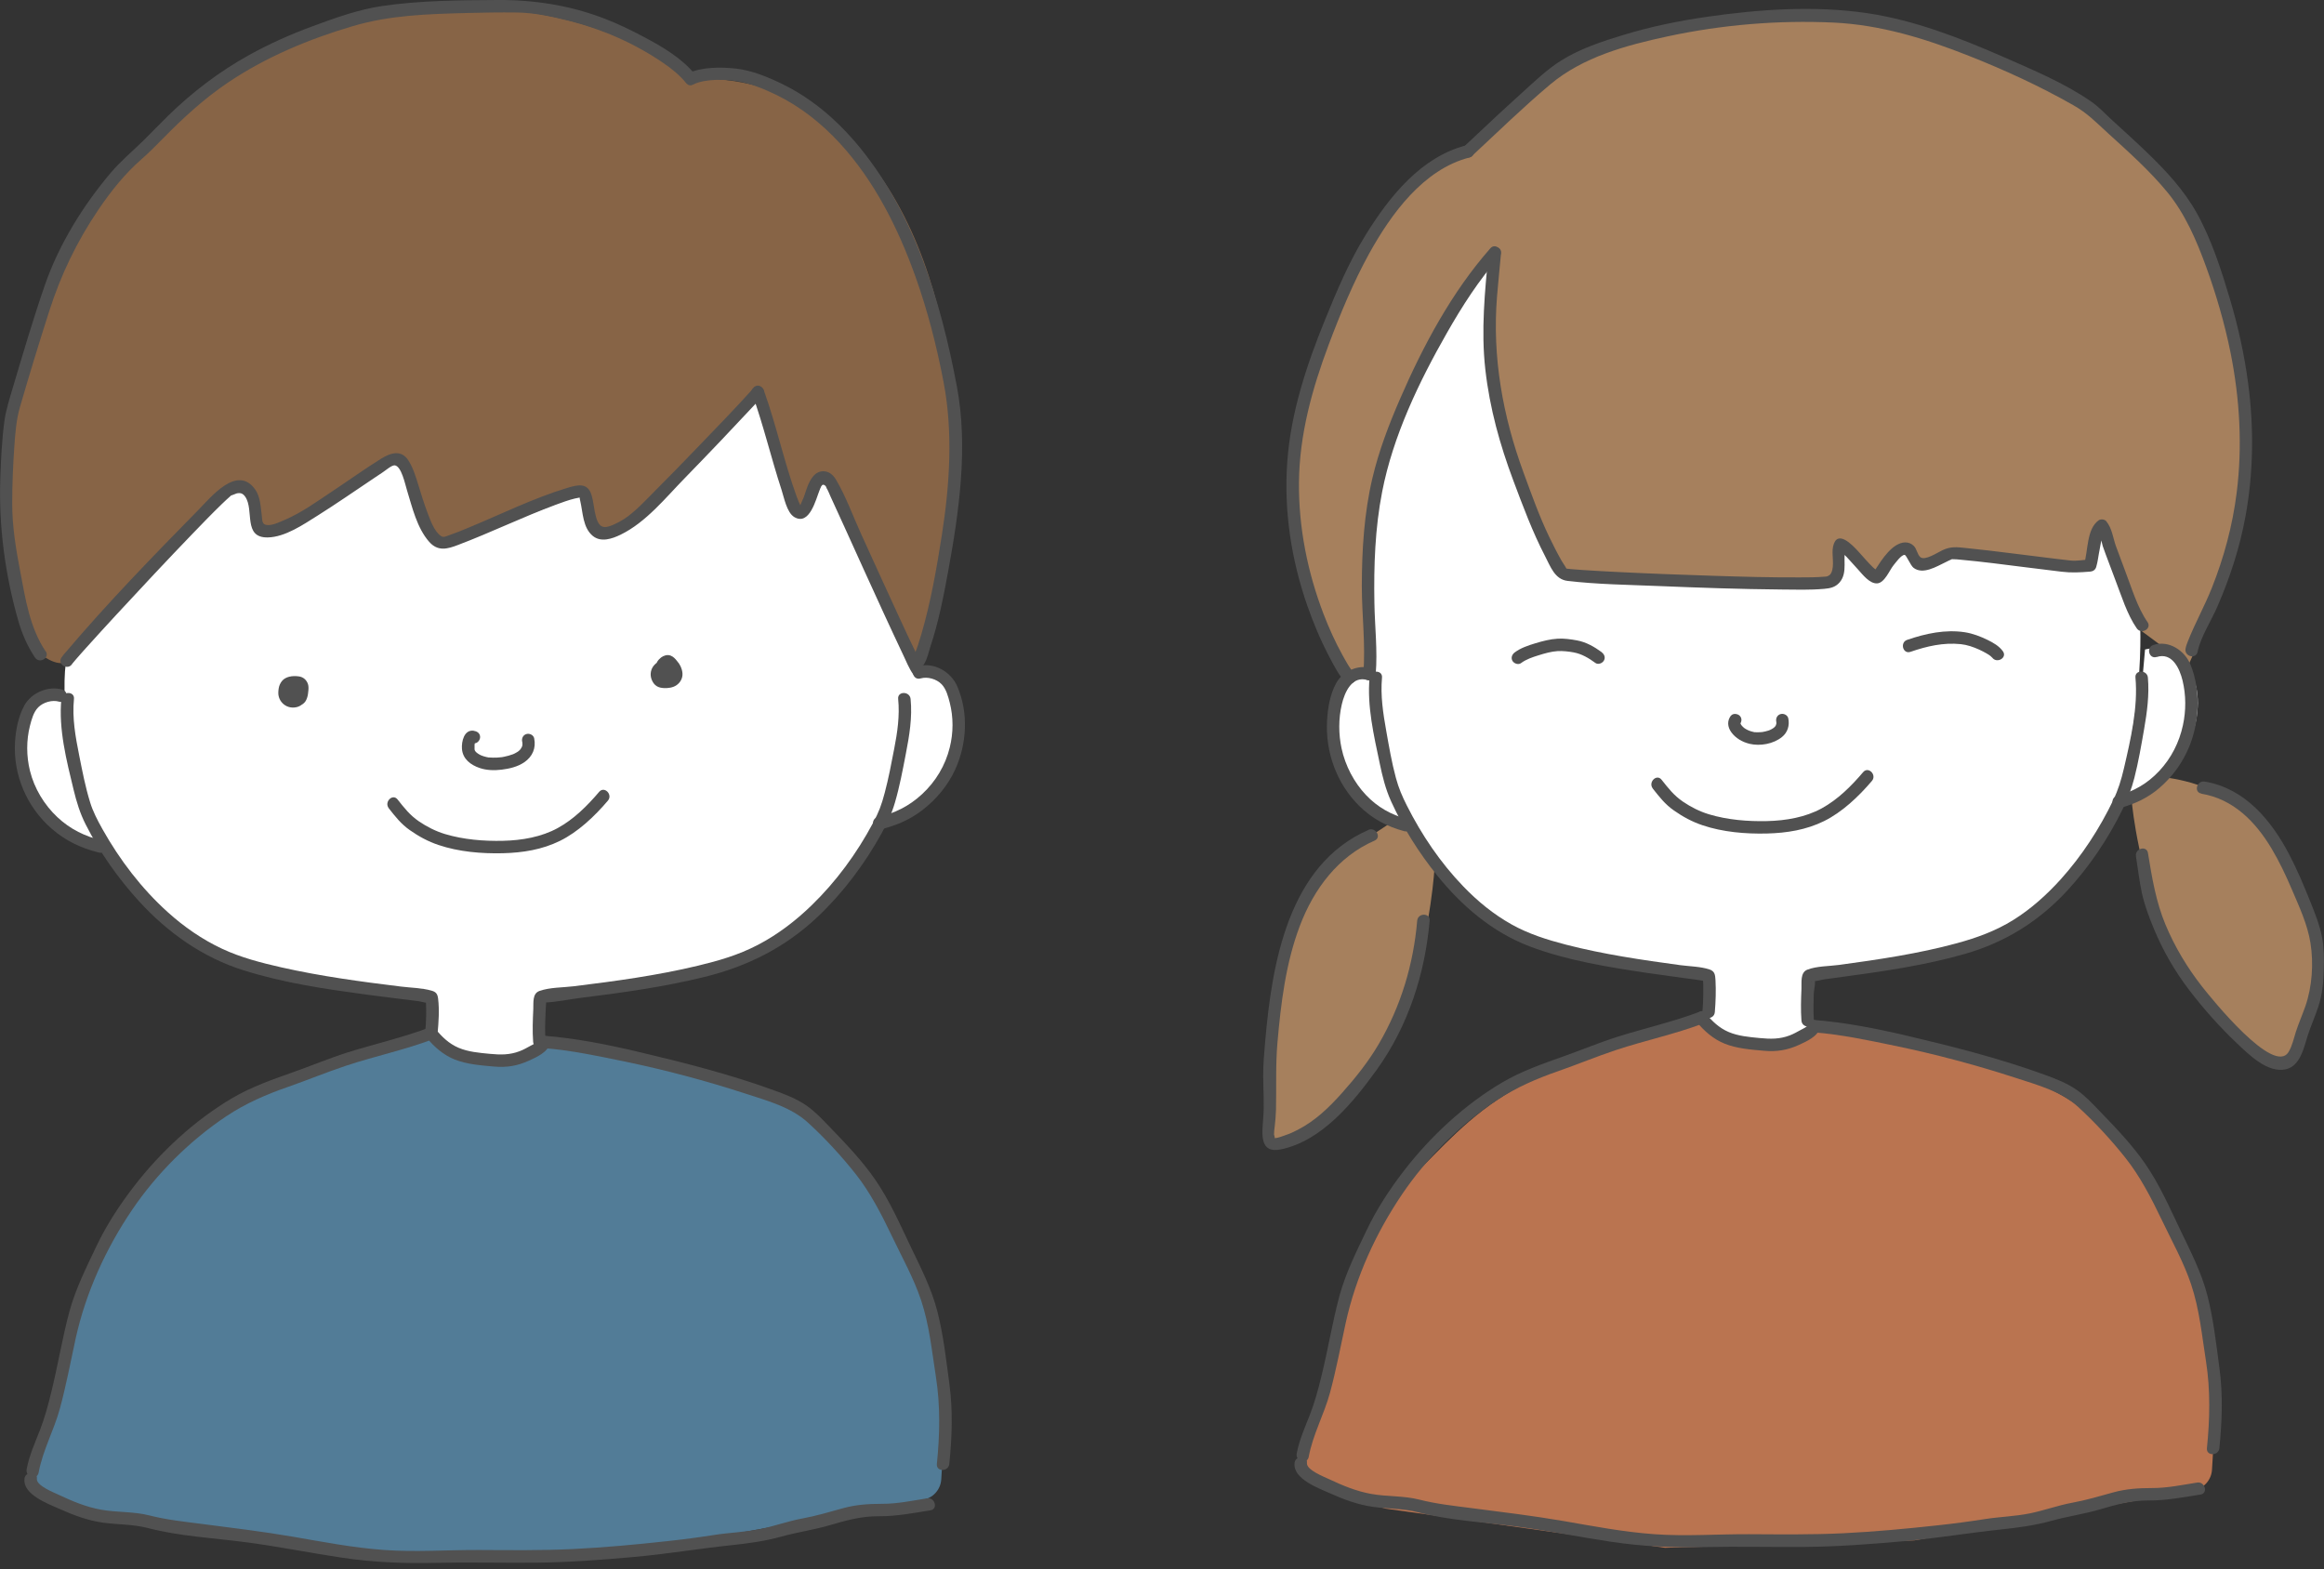 <svg width="191" height="129" viewBox="0 0 191 129" fill="none" xmlns="http://www.w3.org/2000/svg">
<rect x="0" y="0" width="191" height="129" fill="#333333" stroke="none"/>
<g clip-path="url(#clip0_572_881)">
<path d="M140.399 84.049C140.104 83.695 140.7 80.476 140.555 80.278C140.411 80.08 127.507 79.305 122.991 75.721C118.475 72.136 114.988 67.561 114.308 64.072C113.629 60.584 112.648 51.932 112.648 51.932C112.648 51.932 112.931 40.776 113.364 38.512C114.494 32.633 122.305 21.706 122.498 21.514C122.69 21.321 121.061 37.005 128.956 47.464L148.36 47.873C148.36 47.873 150.326 48.431 150.663 47.752C151 47.074 151.457 45.093 151.457 45.093C151.457 45.093 154.265 47.344 154.554 47.44C154.842 47.536 155.492 46.095 156.069 45.333C156.556 44.684 157.404 46.606 158.083 46.51C158.763 46.414 160.627 45.621 160.627 45.621L171.962 46.342L172.755 43.706L175.9 51.667C175.9 51.667 176.489 66.888 168.925 73.968C164.782 77.846 151.908 79.912 148.655 80.152L148.595 84.757C148.595 84.757 142.924 87.105 140.399 84.055V84.049Z" fill="white"/>
<path d="M8.099 69.386C8.099 69.386 2.82 67.477 1.972 63.244C1.124 59.011 3.096 56.879 5.418 57.462C5.418 57.462 6.993 68.317 8.099 69.386Z" fill="white"/>
<path d="M115.649 67.663C115.649 67.663 110.37 65.754 109.522 61.521C108.674 57.288 110.646 55.156 112.967 55.738C112.967 55.738 114.543 66.594 115.649 67.663Z" fill="white"/>
<path d="M72.536 67.969C72.536 67.969 77.918 65.219 78.766 60.986C79.614 56.753 76.908 54.489 74.587 55.078C74.587 55.078 73.642 66.906 72.536 67.975V67.969Z" fill="white"/>
<path d="M174.241 66.276C174.241 66.276 179.623 63.526 180.471 59.293C181.319 55.06 178.613 52.796 176.292 53.385C176.292 53.385 175.348 65.213 174.241 66.282V66.276Z" fill="white"/>
<path d="M35.454 85.22C35.454 85.22 35.598 82.404 35.105 82.157C34.612 81.911 20.89 81.455 13.284 75.198C4.342 67.849 5.19 55.072 5.442 54.417C5.695 53.763 15.809 43.069 16.549 42.577C17.288 42.084 19.868 39.052 20.553 40.643C21.07 41.844 21.149 44.138 22.88 43.483C24.612 42.829 31.251 38.53 31.666 38.368C32.08 38.206 33.265 37.803 33.343 38.71C33.421 39.617 35.334 44.516 36.572 44.6C37.811 44.684 47.937 40.517 47.937 40.517C47.937 40.517 47.432 45.603 51.551 43.051C55.67 40.499 62.398 32.477 62.398 32.477C62.398 32.477 65.056 42.355 65.802 42.193C66.547 42.03 67.822 39.226 67.822 39.226L75.399 55.174C75.399 55.174 74.791 75.505 57.221 80.188L44.744 81.767L44.131 85.706C44.131 85.706 39.904 89.507 35.454 85.226V85.22Z" fill="white"/>
<path d="M175.173 65.561C175.173 65.561 176.364 82.554 187.891 87.357C187.891 87.357 191.487 84.397 189.869 75.517C189.869 75.517 187.807 64.745 177.29 63.826L176.863 64.613L175.167 65.561H175.173Z" fill="#A6805D"/>
<path d="M117.91 71.182C117.868 71.428 117.045 90.299 104.712 94.046C104.712 94.046 103.275 74.496 110.605 70.077L114.519 67.477L116.582 68.648L117.916 71.182H117.91Z" fill="#A6805D"/>
<path d="M110.984 55.456C110.948 55.528 110.851 55.546 110.815 55.474C110.046 53.997 104.688 43.7 106.57 35.726C108.639 26.983 113.167 15.587 120.641 12.441C120.641 12.441 128.199 3.867 134.892 2.984C134.892 2.984 155.872 -2.57 170.531 8.136C170.531 8.136 194.824 22.168 179.84 54.712L175.901 51.788L172.744 43.195L171.56 46.33L160.622 45.213L157.88 46.396L156.485 45.002L154.176 47.434L151.229 44.75L150.394 47.825L128.494 47.182C128.494 47.182 120.99 33.45 122.409 20.775C122.409 20.775 110.437 35.534 112.565 54.76C112.661 55.636 111.266 54.856 110.99 55.462L110.984 55.456Z" fill="#A6805D"/>
<path d="M75.795 123.282L52.885 127.401L32.41 128.007L9.446 124.789L5.592 123.78L2.525 121.84C2.525 121.84 6.741 102.218 11.761 97.379C13.872 95.343 16.301 92.431 20.023 90.318C24.936 87.525 30.312 86.073 35.447 85.424C35.447 85.424 39.494 89.627 45.146 85.64C45.146 85.64 62.554 87.501 67.545 92.689C67.545 92.689 73.51 98.381 76.336 107.7C77.551 111.699 77.695 116.539 77.358 121.606C77.298 122.465 76.649 123.167 75.795 123.282Z" fill="#527C97"/>
<path d="M180.231 122.495L157.321 126.614L136.846 127.22L113.882 124.002L110.028 122.993L106.961 121.054C106.961 121.054 111.176 101.432 116.197 96.592C118.308 94.557 120.737 91.644 124.459 89.531C129.372 86.739 134.693 84.703 139.829 84.055C139.829 84.055 143.436 88.33 149.089 84.343C149.089 84.343 166.99 86.715 171.981 91.903C171.981 91.903 177.946 97.595 180.772 106.914C181.986 110.912 182.131 115.752 181.794 120.82C181.734 121.678 181.084 122.381 180.231 122.495Z" fill="#BA7450"/>
<path d="M56.769 6.479C56.769 6.479 44.791 -4.293 23.739 3.488C23.739 3.488 3.896 12.501 0.854 34.711C0.126 40.019 1.196 45.831 2.82 52.994C3.012 53.835 4.918 54.958 5.49 54.315L17.384 41.19C17.384 41.19 20.342 38.488 20.48 40.127C20.619 41.766 20.865 44.078 22.014 43.67C24.329 42.847 30.486 38.338 32.212 37.791C33.318 37.443 32.897 37.485 33.324 38.476C33.751 39.467 34.605 45.759 37.01 44.342C39.416 42.925 47.768 40.337 47.768 40.337C47.768 40.337 48.038 41.688 48.549 42.817C49.06 43.946 50.738 44.042 52.308 42.493C53.679 41.142 61.892 32.52 61.892 32.52C61.892 32.52 62.446 31.799 62.301 32.225C62.157 32.652 65.855 42.036 65.855 42.036C65.855 42.036 67.376 38.236 67.966 38.974C69.096 40.385 75.512 55.258 75.512 55.258C75.512 55.258 78.428 45.267 78.489 36.861C78.573 23.921 72.836 5.914 56.757 6.467L56.769 6.479Z" fill="#876446"/>
<path d="M5.045 57.45C4.798 59.911 5.471 62.529 6.049 64.913C6.289 65.91 6.578 66.852 7.041 67.765C8.195 70.047 9.699 72.19 11.424 74.076C13.781 76.658 16.65 78.693 20.005 79.75C23.36 80.807 26.74 81.293 30.143 81.755C31.568 81.947 32.999 82.109 34.431 82.296C34.533 82.308 35.218 82.494 35.29 82.434C35.14 82.56 34.978 81.827 35.014 82.542C35.026 82.818 35.026 83.094 35.026 83.37C35.02 83.899 34.99 84.421 34.942 84.944C34.882 85.598 35.904 85.592 35.964 84.944C36.048 84.007 36.12 83.016 36.006 82.079C35.958 81.695 35.832 81.527 35.465 81.425C34.671 81.197 33.757 81.191 32.945 81.089C29.65 80.686 26.355 80.242 23.114 79.51C21.466 79.137 19.795 78.705 18.255 77.984C16.614 77.216 15.116 76.177 13.775 74.964C11.629 73.025 9.843 70.683 8.43 68.167C7.991 67.381 7.636 66.696 7.408 65.952C7.017 64.691 6.77 63.4 6.512 62.109C6.205 60.566 5.922 59.035 6.079 57.45C6.145 56.795 5.123 56.801 5.057 57.45H5.045Z" fill="#515151"/>
<path d="M73.816 57.45C73.954 58.837 73.756 60.182 73.491 61.545C73.257 62.758 73.028 63.976 72.71 65.171C72.439 66.192 72.229 66.75 71.742 67.657C70.413 70.149 68.711 72.472 66.678 74.436C65.368 75.703 63.907 76.82 62.283 77.666C60.659 78.513 59.048 78.969 57.352 79.377C54.003 80.182 50.575 80.644 47.16 81.065C46.276 81.173 45.188 81.149 44.34 81.449C43.739 81.659 43.853 82.41 43.829 82.938C43.787 83.833 43.751 84.745 43.817 85.64C43.871 86.289 44.893 86.295 44.839 85.64C44.773 84.841 44.803 84.037 44.839 83.238C44.845 83.04 44.857 82.848 44.869 82.65C44.869 82.566 44.893 82.464 44.887 82.38C44.863 82.133 45.043 82.121 44.791 82.266C44.454 82.458 44.623 82.404 44.785 82.398C45.735 82.374 46.739 82.139 47.683 82.025C51.111 81.599 54.556 81.125 57.911 80.296C61.447 79.426 64.538 77.87 67.196 75.361C69.294 73.379 71.062 71.013 72.457 68.492C72.908 67.675 73.293 66.864 73.552 65.964C73.936 64.649 74.189 63.304 74.447 61.959C74.736 60.47 74.989 58.975 74.838 57.45C74.772 56.801 73.75 56.795 73.816 57.45Z" fill="#515151"/>
<path d="M24.203 57.425C24.221 57.251 24.215 57.071 24.238 56.897L24.221 57.035C24.233 56.951 24.251 56.873 24.281 56.795L24.227 56.915C24.251 56.867 24.275 56.825 24.305 56.783L24.227 56.885C24.257 56.849 24.293 56.813 24.329 56.783L24.227 56.861C24.293 56.813 24.359 56.771 24.437 56.735L24.317 56.789C24.359 56.771 24.407 56.759 24.455 56.747L24.317 56.765C24.353 56.765 24.389 56.765 24.425 56.765L24.287 56.747C24.323 56.747 24.353 56.759 24.383 56.771L24.263 56.717C24.263 56.717 24.311 56.741 24.335 56.759L24.233 56.681C24.233 56.681 24.281 56.723 24.305 56.753L24.227 56.651C24.257 56.687 24.281 56.729 24.299 56.771L24.245 56.651C24.275 56.717 24.287 56.783 24.299 56.855L24.281 56.717C24.293 56.813 24.293 56.915 24.281 57.011L24.299 56.873C24.287 56.945 24.269 57.017 24.238 57.089L24.293 56.969C24.269 57.023 24.238 57.071 24.203 57.119L24.281 57.017C24.245 57.059 24.209 57.101 24.166 57.131L24.269 57.053C24.221 57.089 24.172 57.119 24.124 57.137L24.245 57.083C24.184 57.107 24.124 57.125 24.058 57.137L24.197 57.119C24.13 57.125 24.064 57.125 23.992 57.119L24.13 57.137C24.064 57.125 24.004 57.113 23.944 57.089L24.064 57.143C24.01 57.119 23.956 57.089 23.908 57.053L24.01 57.131C23.968 57.095 23.932 57.059 23.896 57.017L23.974 57.119C23.938 57.071 23.914 57.023 23.89 56.975L23.944 57.095C23.92 57.035 23.902 56.969 23.89 56.903L23.908 57.041C23.896 56.939 23.902 56.837 23.908 56.735L23.89 56.873C23.902 56.783 23.92 56.693 23.956 56.609L23.902 56.729C23.92 56.681 23.944 56.639 23.98 56.597L23.902 56.699C23.932 56.663 23.962 56.633 23.998 56.603L23.896 56.681C23.938 56.651 23.98 56.621 24.028 56.603L23.908 56.657C23.992 56.621 24.076 56.603 24.166 56.591L24.028 56.609C24.166 56.591 24.305 56.585 24.443 56.609L24.305 56.591C24.365 56.597 24.419 56.609 24.473 56.633L24.353 56.579C24.389 56.597 24.419 56.615 24.449 56.633L24.347 56.555C24.347 56.555 24.383 56.591 24.401 56.609L24.323 56.507C24.323 56.507 24.353 56.555 24.365 56.579L24.311 56.459C24.329 56.495 24.341 56.537 24.347 56.579L24.329 56.441C24.347 56.591 24.329 56.741 24.311 56.891L24.329 56.753C24.311 56.891 24.281 57.035 24.227 57.161L24.281 57.041C24.263 57.077 24.245 57.113 24.221 57.143L24.299 57.041C24.299 57.041 24.281 57.065 24.263 57.071L24.365 56.993C24.329 57.017 24.293 57.035 24.257 57.053L24.377 56.999C24.341 57.011 24.305 57.023 24.269 57.029L24.407 57.011C24.371 57.011 24.335 57.011 24.305 57.011L24.443 57.029C24.401 57.029 24.365 57.011 24.329 56.999L24.449 57.053C24.419 57.041 24.389 57.023 24.359 56.999L24.461 57.077C24.425 57.047 24.389 57.017 24.365 56.981L24.443 57.083C24.419 57.047 24.395 57.011 24.377 56.975L24.431 57.095C24.413 57.047 24.401 56.999 24.389 56.951L24.407 57.089C24.401 57.035 24.401 56.987 24.407 56.933C24.419 56.813 24.341 56.657 24.257 56.573C24.166 56.483 24.022 56.417 23.896 56.423C23.77 56.429 23.625 56.471 23.535 56.573L23.457 56.675C23.409 56.753 23.385 56.843 23.385 56.933C23.349 57.227 23.475 57.564 23.697 57.768C23.938 57.996 24.299 58.104 24.623 57.996C24.822 57.93 24.978 57.828 25.098 57.654C25.159 57.57 25.195 57.474 25.231 57.377C25.303 57.179 25.327 56.957 25.345 56.747C25.363 56.567 25.363 56.363 25.297 56.189C25.177 55.876 24.924 55.654 24.587 55.6C24.317 55.558 24.034 55.558 23.764 55.624C23.553 55.678 23.331 55.786 23.186 55.961C23.036 56.141 22.94 56.351 22.904 56.585C22.868 56.819 22.849 57.065 22.922 57.299C23.042 57.69 23.349 57.996 23.739 58.11C24.07 58.206 24.473 58.158 24.756 57.954C24.924 57.834 25.068 57.69 25.152 57.498C25.249 57.281 25.303 57.059 25.291 56.825C25.279 56.525 25.195 56.243 24.99 56.014C24.774 55.78 24.443 55.708 24.142 55.774C23.842 55.84 23.541 56.056 23.379 56.315C23.228 56.555 23.198 56.843 23.186 57.119C23.186 57.221 23.18 57.323 23.168 57.431C23.156 57.552 23.234 57.708 23.319 57.792C23.409 57.882 23.553 57.948 23.679 57.942C23.806 57.936 23.95 57.894 24.04 57.792C24.136 57.684 24.172 57.576 24.19 57.431L24.203 57.425Z" fill="#515151"/>
<path d="M55.026 55.186C54.978 55.048 54.918 54.916 54.9 54.772L54.918 54.91C54.918 54.862 54.912 54.82 54.918 54.772L54.9 54.91C54.9 54.88 54.912 54.85 54.924 54.814L54.87 54.934C54.882 54.904 54.9 54.874 54.918 54.844L54.84 54.946C54.87 54.91 54.906 54.874 54.942 54.844L54.84 54.922C54.888 54.886 54.936 54.85 54.99 54.826L54.87 54.88C54.9 54.868 54.93 54.856 54.966 54.85L54.828 54.868C54.828 54.868 54.87 54.868 54.894 54.868L54.756 54.85C54.756 54.85 54.798 54.862 54.816 54.868L54.696 54.814C54.696 54.814 54.744 54.838 54.768 54.856L54.666 54.778C54.774 54.862 54.852 54.976 54.936 55.084L54.858 54.982C54.93 55.078 54.996 55.186 55.05 55.3L54.996 55.18C55.032 55.264 55.056 55.348 55.068 55.438L55.05 55.3C55.056 55.366 55.062 55.426 55.05 55.492L55.068 55.354C55.062 55.402 55.05 55.45 55.032 55.498L55.086 55.378C55.068 55.426 55.044 55.468 55.008 55.504L55.086 55.402C55.056 55.438 55.02 55.474 54.984 55.498L55.086 55.42C55.032 55.456 54.978 55.486 54.918 55.516L55.038 55.462C54.954 55.498 54.87 55.516 54.78 55.528L54.918 55.51C54.768 55.528 54.611 55.534 54.461 55.522L54.599 55.54C54.539 55.534 54.479 55.516 54.425 55.492L54.545 55.546C54.509 55.528 54.479 55.51 54.449 55.492L54.551 55.57C54.521 55.546 54.497 55.522 54.473 55.492L54.551 55.594C54.521 55.552 54.497 55.51 54.479 55.468L54.533 55.588C54.503 55.516 54.485 55.444 54.473 55.372L54.491 55.51C54.485 55.456 54.485 55.396 54.491 55.342L54.473 55.48C54.479 55.426 54.491 55.378 54.515 55.33L54.461 55.45C54.479 55.402 54.509 55.36 54.539 55.318L54.461 55.42C54.503 55.366 54.551 55.324 54.605 55.282L54.503 55.36C54.587 55.3 54.678 55.246 54.768 55.204L54.648 55.258C54.762 55.21 54.888 55.174 55.014 55.156L54.876 55.174C54.948 55.168 55.02 55.162 55.092 55.174L54.954 55.156C55.002 55.162 55.044 55.174 55.086 55.192L54.966 55.138C54.996 55.15 55.026 55.168 55.05 55.192L54.948 55.114C54.948 55.114 54.996 55.162 55.02 55.186L54.942 55.084C54.942 55.084 54.966 55.126 54.978 55.15L54.924 55.03C54.936 55.066 54.948 55.096 54.954 55.138L54.936 55C54.936 55.042 54.936 55.09 54.936 55.132L54.954 54.994C54.942 55.072 54.918 55.15 54.882 55.228L54.936 55.108C54.882 55.234 54.816 55.348 54.75 55.468C54.623 55.702 54.684 56.033 54.936 56.165C55.171 56.291 55.501 56.231 55.634 55.978C55.808 55.654 56.006 55.312 55.952 54.928C55.916 54.658 55.76 54.411 55.519 54.273C55.327 54.165 55.092 54.129 54.876 54.153C54.479 54.195 54.07 54.345 53.794 54.64C53.481 54.964 53.391 55.438 53.559 55.864C53.649 56.087 53.776 56.279 53.986 56.405C54.154 56.507 54.353 56.543 54.551 56.555C54.9 56.573 55.303 56.525 55.597 56.321C55.91 56.105 56.109 55.756 56.091 55.366C56.079 55.156 56.025 54.976 55.94 54.784C55.862 54.616 55.754 54.471 55.64 54.327C55.489 54.135 55.339 53.973 55.105 53.883C54.84 53.787 54.545 53.883 54.335 54.039C54.076 54.237 53.89 54.508 53.902 54.844C53.908 55.06 53.98 55.252 54.052 55.456C54.1 55.582 54.166 55.69 54.287 55.762C54.395 55.828 54.557 55.852 54.684 55.816C54.93 55.738 55.141 55.456 55.038 55.186H55.026Z" fill="#515151"/>
<path d="M38.935 60.062C38.136 59.953 37.919 60.962 37.967 61.557C38.033 62.391 38.683 62.877 39.434 63.13C40.006 63.322 40.631 63.334 41.226 63.262C41.864 63.184 42.537 63.028 43.078 62.661C43.758 62.199 44.071 61.496 43.902 60.686C43.848 60.416 43.529 60.26 43.271 60.332C42.988 60.41 42.856 60.692 42.916 60.962C42.916 60.986 42.928 61.016 42.934 61.04C42.946 61.13 42.934 60.974 42.934 61.058C42.934 61.106 42.934 61.154 42.934 61.202C42.934 61.322 42.946 61.19 42.928 61.274C42.916 61.334 42.898 61.389 42.874 61.443C42.916 61.34 42.766 61.599 42.79 61.569C42.82 61.533 42.724 61.635 42.712 61.653C42.675 61.689 42.633 61.725 42.591 61.761C42.531 61.809 42.651 61.719 42.585 61.761C42.567 61.773 42.549 61.791 42.525 61.803C42.477 61.833 42.429 61.863 42.381 61.887C42.261 61.953 42.212 61.977 42.14 62.001C41.912 62.085 41.677 62.151 41.437 62.199C41.383 62.211 41.335 62.217 41.281 62.229C41.269 62.229 41.16 62.247 41.22 62.241C41.269 62.235 41.184 62.241 41.184 62.241C41.07 62.253 40.95 62.265 40.83 62.271C40.619 62.283 40.409 62.271 40.198 62.259C40.108 62.253 40.264 62.277 40.156 62.259C40.096 62.247 40.03 62.235 39.97 62.223C39.825 62.187 39.675 62.145 39.537 62.085C39.362 62.007 39.14 61.863 39.056 61.737C39.002 61.659 39.044 61.689 39.008 61.617C38.965 61.539 39.008 61.701 39.002 61.587C38.995 61.472 38.995 61.358 39.002 61.244C39.002 61.22 39.002 61.196 39.008 61.172C39.014 61.112 38.989 61.232 39.014 61.142C39.02 61.112 39.068 60.95 39.032 61.052C39.062 60.962 39.092 60.998 39.014 61.046C38.935 61.094 38.809 61.076 38.947 61.094C39.224 61.13 39.459 60.836 39.459 60.584C39.459 60.278 39.224 60.109 38.947 60.074L38.935 60.062Z" fill="#515151"/>
<path d="M31.947 66.432C32.506 67.135 32.945 67.717 33.691 68.239C34.436 68.762 35.194 69.17 36.036 69.452C37.708 70.017 39.578 70.173 41.334 70.131C42.969 70.089 44.556 69.837 46.03 69.11C47.503 68.383 48.862 67.105 49.962 65.808C50.383 65.309 49.668 64.583 49.241 65.087C48.267 66.234 47.16 67.339 45.831 68.065C44.502 68.792 42.909 69.074 41.34 69.11C39.77 69.146 38.098 69.014 36.565 68.552C35.795 68.317 35.086 67.957 34.424 67.507C33.679 66.996 33.228 66.408 32.675 65.712C32.266 65.195 31.55 65.922 31.953 66.432H31.947Z" fill="#515151"/>
<path d="M135.831 64.811C136.39 65.513 136.829 66.096 137.575 66.618C138.32 67.141 139.078 67.549 139.92 67.831C141.591 68.395 143.461 68.552 145.217 68.51C146.853 68.468 148.44 68.215 149.913 67.489C151.387 66.762 152.746 65.483 153.846 64.186C154.267 63.688 153.551 62.962 153.124 63.466C152.15 64.613 151.044 65.718 149.715 66.444C148.386 67.171 146.793 67.453 145.223 67.489C143.654 67.525 141.982 67.393 140.449 66.93C139.679 66.696 138.97 66.336 138.308 65.886C137.563 65.375 137.112 64.787 136.558 64.09C136.15 63.574 135.434 64.3 135.837 64.811H135.831Z" fill="#515151"/>
<path d="M5.129 56.687C3.975 56.339 2.58 56.939 2.009 57.972C1.504 58.885 1.293 59.995 1.233 61.022C1.077 63.718 2.219 66.36 4.258 68.125C5.4 69.116 6.669 69.716 8.13 70.077C8.767 70.233 9.044 69.248 8.401 69.092C6.987 68.744 5.791 68.173 4.721 67.171C3.65 66.168 2.82 64.817 2.46 63.346C2.165 62.145 2.159 60.86 2.46 59.665C2.592 59.149 2.754 58.53 3.139 58.14C3.548 57.726 4.288 57.504 4.853 57.672C5.484 57.864 5.755 56.873 5.123 56.687H5.129Z" fill="#515151"/>
<path d="M75.663 55.763C76.229 55.594 76.974 55.816 77.377 56.231C77.762 56.621 77.924 57.239 78.057 57.756C78.363 58.957 78.357 60.236 78.057 61.437C77.696 62.908 76.908 64.229 75.796 65.261C74.683 66.294 73.529 66.835 72.116 67.183C71.478 67.339 71.749 68.324 72.386 68.168C73.637 67.861 74.767 67.387 75.796 66.594C76.944 65.712 77.894 64.577 78.501 63.256C79.47 61.136 79.608 58.578 78.676 56.417C78.147 55.192 76.722 54.376 75.387 54.778C74.755 54.964 75.026 55.955 75.657 55.763H75.663Z" fill="#515151"/>
<path d="M112.559 55.69C112.342 58.038 112.914 60.464 113.395 62.752C113.617 63.82 113.876 64.865 114.327 65.862C115.313 68.035 116.612 70.089 118.109 71.95C120.129 74.46 122.655 76.622 125.698 77.781C128.74 78.939 132.114 79.48 135.355 79.966C136.714 80.17 138.072 80.338 139.431 80.531C139.612 80.555 139.792 80.579 139.973 80.615C140.099 80.638 140.225 80.675 140.225 80.663C140.225 80.675 139.955 80.44 139.961 80.44C139.949 80.44 139.985 80.867 139.985 80.903C139.991 81.179 139.991 81.455 139.985 81.731C139.979 82.218 139.955 82.704 139.912 83.19C139.858 83.845 140.881 83.845 140.935 83.19C141.007 82.314 141.037 81.431 140.989 80.555C140.965 80.11 140.923 79.822 140.484 79.678C139.744 79.438 138.854 79.432 138.091 79.33C134.946 78.903 131.789 78.441 128.71 77.648C127.159 77.246 125.625 76.766 124.224 75.979C122.745 75.151 121.428 74.07 120.256 72.851C118.38 70.906 116.84 68.624 115.626 66.216C115.235 65.442 114.952 64.781 114.724 63.94C114.381 62.673 114.158 61.371 113.93 60.08C113.671 58.627 113.449 57.179 113.581 55.696C113.641 55.042 112.619 55.048 112.559 55.696V55.69Z" fill="#515151"/>
<path d="M175.504 55.69C175.726 58.146 175.113 60.758 174.559 63.148C174.337 64.097 174.09 64.907 173.688 65.748C172.557 68.107 171.102 70.347 169.346 72.293C168.198 73.559 166.917 74.712 165.462 75.619C164.007 76.525 162.467 77.078 160.85 77.522C157.675 78.387 154.404 78.867 151.145 79.311C150.333 79.42 149.311 79.402 148.535 79.702C147.94 79.936 148.078 80.759 148.054 81.281C148.018 82.146 147.988 83.022 148.054 83.887C148.102 84.541 149.124 84.541 149.076 83.887C149.022 83.154 149.046 82.416 149.064 81.689C149.07 81.407 149.25 80.693 149.124 80.458C149.016 80.26 148.956 80.765 148.829 80.68C148.848 80.693 148.932 80.65 148.956 80.65C149.256 80.674 149.653 80.536 149.954 80.494C150.543 80.41 151.126 80.338 151.716 80.254C154.999 79.81 158.3 79.318 161.493 78.405C164.782 77.462 167.56 75.733 169.881 73.223C171.715 71.242 173.249 68.954 174.439 66.534C174.854 65.688 175.179 64.865 175.413 63.946C175.75 62.619 175.985 61.262 176.219 59.911C176.454 58.56 176.652 57.113 176.526 55.69C176.466 55.042 175.443 55.036 175.504 55.69Z" fill="#515151"/>
<path d="M112.692 54.928C111.634 54.58 110.347 55.186 109.824 56.135C109.301 57.084 109.126 58.188 109.066 59.221C108.916 61.815 109.86 64.421 111.718 66.252C112.776 67.291 113.979 67.933 115.404 68.318C116.042 68.492 116.312 67.507 115.675 67.333C114.328 66.967 113.227 66.36 112.259 65.34C111.291 64.319 110.564 62.944 110.257 61.509C110.004 60.332 110.004 59.077 110.275 57.906C110.503 56.915 111.117 55.486 112.416 55.907C113.041 56.111 113.312 55.126 112.686 54.922L112.692 54.928Z" fill="#515151"/>
<path d="M177.248 54.003C178.523 53.589 179.142 54.964 179.377 55.943C179.665 57.137 179.665 58.41 179.407 59.605C179.106 61.01 178.445 62.319 177.458 63.37C176.472 64.421 175.36 65.051 173.983 65.423C173.345 65.597 173.616 66.582 174.253 66.408C175.468 66.078 176.526 65.579 177.482 64.757C178.553 63.838 179.389 62.673 179.924 61.37C180.778 59.281 180.88 56.753 180.032 54.639C179.563 53.481 178.258 52.592 176.977 53.012C176.352 53.217 176.623 54.201 177.248 53.997V54.003Z" fill="#515151"/>
<path d="M61.953 31.877C60.438 33.558 58.856 35.185 57.287 36.813C56.186 37.959 55.08 39.1 53.955 40.223C53.192 40.986 52.434 41.826 51.562 42.475C51.219 42.733 50.57 43.099 50.083 43.255C49.403 43.478 49.157 43.105 48.977 42.463C48.814 41.88 48.79 41.268 48.616 40.691C48.297 39.629 47.455 39.851 46.583 40.115C43.811 40.956 41.172 42.271 38.496 43.376C37.991 43.586 37.486 43.796 36.974 43.97C36.608 44.096 36.451 44.216 36.211 44.036C35.663 43.634 35.369 42.745 35.134 42.145C34.846 41.382 34.611 40.608 34.371 39.827C34.166 39.16 33.944 38.434 33.565 37.846C32.964 36.915 32.068 37.233 31.286 37.725C29.951 38.56 28.67 39.479 27.359 40.349C26.049 41.22 24.78 42.151 23.355 42.751C22.946 42.925 22.453 43.171 22.002 43.159C21.509 43.147 21.563 42.775 21.515 42.379C21.424 41.676 21.4 40.842 20.98 40.241C19.5 38.152 17.348 40.854 16.301 41.916C12.585 45.699 8.851 49.542 5.424 53.583C5.291 53.733 5.153 53.889 5.045 54.057C4.696 54.616 5.58 55.126 5.929 54.574C6.007 54.453 5.875 54.634 5.983 54.502C6.067 54.4 6.151 54.297 6.241 54.195C6.506 53.883 6.783 53.583 7.053 53.277C7.883 52.352 8.725 51.433 9.567 50.521C11.635 48.281 13.722 46.053 15.838 43.856C16.626 43.039 17.414 42.223 18.232 41.43C18.466 41.202 18.707 40.98 18.953 40.764C19.073 40.65 18.923 40.764 19.055 40.685C18.815 40.824 19.356 40.578 19.44 40.559C19.747 40.487 19.957 40.541 20.156 40.83C20.907 41.922 19.951 44.21 22.002 44.174C23.433 44.15 24.936 43.111 26.103 42.379C27.66 41.4 29.169 40.349 30.697 39.328C30.943 39.16 31.196 38.992 31.442 38.83C31.677 38.68 32.188 38.23 32.434 38.248C32.988 38.296 33.294 39.797 33.445 40.283C33.878 41.694 34.269 43.394 35.267 44.528C35.988 45.351 36.77 45.129 37.66 44.786C40.354 43.766 42.951 42.499 45.651 41.496C46.174 41.304 46.704 41.106 47.251 40.974C47.377 40.944 47.593 40.914 47.66 40.89C47.762 40.854 47.786 40.92 47.744 40.878C47.569 40.709 47.654 41.022 47.69 41.184C47.912 42.127 47.894 43.376 48.724 44.054C49.397 44.6 50.299 44.288 50.997 43.952C53.102 42.931 54.713 40.896 56.319 39.257C58.291 37.233 60.239 35.185 62.163 33.12C62.332 32.94 62.5 32.766 62.662 32.58C63.101 32.093 62.38 31.367 61.941 31.859L61.953 31.877Z" fill="#515151"/>
<path d="M3.746 53.535C2.447 51.583 2.093 49.248 1.666 46.99C1.311 45.135 0.998 43.267 1.004 41.37C1.004 39.809 1.07 38.242 1.179 36.681C1.257 35.6 1.335 34.519 1.636 33.474C2.399 30.832 3.205 28.202 4.041 25.59C4.997 22.6 6.308 19.862 8.076 17.25C9.11 15.725 10.252 14.284 11.647 13.071C12.267 12.531 12.844 11.937 13.421 11.354C15.063 9.685 16.77 8.112 18.719 6.797C21.864 4.677 25.399 3.206 29.031 2.137C32.074 1.243 35.177 1.153 38.334 1.069C39.705 1.033 41.081 1.009 42.452 1.027C43.932 1.045 45.381 1.363 46.812 1.723C49.542 2.414 52.188 3.584 54.515 5.176C55.212 5.65 55.868 6.184 56.403 6.839C56.818 7.349 57.539 6.623 57.124 6.118C56.03 4.773 54.431 3.837 52.921 3.038C51.887 2.492 50.811 1.963 49.716 1.543C46.902 0.45 43.926 -0.018 40.925 -0C37.756 0.018 34.521 0.036 31.382 0.498C29.434 0.786 27.498 1.489 25.664 2.167C23.83 2.846 22.122 3.608 20.456 4.533C18.033 5.878 15.826 7.553 13.842 9.487C13.145 10.165 12.477 10.874 11.78 11.558C10.878 12.447 9.916 13.239 9.098 14.206C6.819 16.902 4.835 20.108 3.68 23.453C2.718 26.233 1.888 29.067 1.046 31.889C0.776 32.808 0.481 33.708 0.355 34.657C0.15 36.212 0.078 37.785 0.024 39.346C-0.108 43.267 0.415 47.224 1.497 51.001C1.804 52.082 2.249 53.108 2.874 54.045C3.235 54.592 4.125 54.081 3.758 53.529L3.746 53.535Z" fill="#515151"/>
<path d="M57.028 6.917C57.996 6.479 59.529 6.509 60.557 6.671C61.67 6.845 62.794 7.313 63.805 7.799C65.783 8.766 67.515 10.141 69.006 11.756C71.862 14.861 73.804 18.739 75.217 22.678C76.234 25.518 76.985 28.454 77.55 31.415C78.332 35.51 78.056 39.803 77.418 43.91C76.985 46.678 76.504 49.464 75.716 52.154C75.554 52.706 75.38 53.264 75.157 53.793C75.163 53.775 75.049 53.961 75.031 54.063C74.995 54.237 74.778 54.219 75.133 54.021L75.885 54.597C75.861 54.712 75.813 54.754 75.837 54.706C76.168 54.135 75.284 53.619 74.953 54.189C74.929 54.225 74.905 54.279 74.893 54.321C74.802 54.754 75.242 55.126 75.644 54.898C76.113 54.633 76.306 53.643 76.45 53.199C77.118 51.199 77.532 49.109 77.911 47.044C78.819 42.102 79.583 36.77 78.645 31.775C77.304 24.648 75.061 17.238 70.257 11.636C68.585 9.685 66.565 8.004 64.243 6.881C63.089 6.322 61.808 5.794 60.528 5.644C59.247 5.494 57.683 5.5 56.505 6.034C55.903 6.304 56.426 7.187 57.022 6.917H57.028Z" fill="#515151"/>
<path d="M61.821 32.375C62.753 34.969 63.379 37.665 64.238 40.283C64.437 40.896 64.665 42.133 65.279 42.499C66.547 43.249 67.065 40.998 67.365 40.271C67.474 40.007 67.564 39.677 67.84 39.935C67.888 39.977 67.906 40.073 67.936 40.127C68.069 40.343 68.159 40.595 68.267 40.83C68.664 41.688 69.055 42.553 69.446 43.411C70.504 45.747 71.562 48.083 72.633 50.413C73.156 51.541 73.679 52.676 74.214 53.799C74.479 54.345 74.713 54.97 75.074 55.456C75.465 55.979 76.349 55.468 75.958 54.94C75.657 54.544 75.465 54.039 75.248 53.595C74.809 52.694 74.388 51.788 73.968 50.881C72.885 48.539 71.821 46.191 70.751 43.844C70.095 42.403 69.536 40.842 68.736 39.473C68.526 39.106 68.213 38.782 67.768 38.74C66.986 38.662 66.59 39.407 66.349 40.025C66.241 40.301 66.163 40.589 66.06 40.866C66 41.028 65.91 41.184 65.85 41.346C65.748 41.622 65.724 41.46 65.88 41.712C65.7 41.418 65.579 41.094 65.459 40.77C64.431 37.923 63.806 34.951 62.783 32.105C62.561 31.493 61.575 31.757 61.797 32.375H61.821Z" fill="#515151"/>
<path d="M35.08 85.31C35.694 86.06 36.445 86.709 37.347 87.075C38.345 87.483 39.512 87.567 40.576 87.663C41.641 87.76 42.507 87.615 43.45 87.189C44.064 86.907 45.014 86.499 45.194 85.778C45.357 85.142 44.37 84.871 44.208 85.508C44.154 85.712 43.781 85.856 43.613 85.952C43.318 86.114 43.024 86.282 42.705 86.403C41.869 86.721 41.123 86.703 40.246 86.619C39.368 86.535 38.472 86.457 37.684 86.12C36.896 85.784 36.319 85.22 35.808 84.595C35.393 84.085 34.671 84.811 35.086 85.316L35.08 85.31Z" fill="#515151"/>
<path d="M35.309 84.451C33.12 85.28 30.811 85.796 28.58 86.499C27.065 86.979 25.592 87.597 24.095 88.126C22.357 88.744 20.655 89.333 19.056 90.275C15.977 92.095 13.181 94.695 11.004 97.517C9.832 99.036 8.755 100.687 7.931 102.416C7.108 104.146 6.206 105.941 5.701 107.814C5.111 110.006 4.757 112.251 4.209 114.449C3.951 115.506 3.668 116.563 3.271 117.577C2.874 118.592 2.393 119.655 2.189 120.772C2.075 121.414 3.055 121.69 3.175 121.042C3.506 119.228 4.432 117.565 4.919 115.788C5.436 113.885 5.797 111.945 6.218 110.018C7.048 106.247 8.695 102.638 10.86 99.438C12.88 96.454 15.616 93.734 18.623 91.734C20.21 90.678 21.888 89.957 23.68 89.333C25.267 88.78 26.825 88.132 28.418 87.603C30.781 86.817 33.253 86.3 35.58 85.418C36.187 85.184 35.922 84.199 35.309 84.433V84.451Z" fill="#515151"/>
<path d="M44.701 86.15C46.919 86.325 49.156 86.799 51.327 87.249C54.676 87.94 58.002 88.828 61.255 89.885C63.041 90.468 65.007 90.99 66.42 92.287C67.833 93.584 69.15 95.019 70.323 96.496C71.495 97.973 72.445 99.804 73.293 101.582C74.141 103.359 75.079 105.022 75.692 106.848C76.384 108.901 76.588 111.081 76.925 113.212C77.292 115.584 77.238 117.95 76.997 120.333C76.931 120.988 77.953 120.982 78.019 120.333C78.242 118.154 78.32 115.968 78.031 113.783C77.767 111.807 77.538 109.748 77.045 107.814C76.552 105.881 75.674 104.206 74.832 102.44C73.942 100.579 73.107 98.664 71.928 96.958C70.834 95.367 69.493 93.986 68.158 92.599C67.569 91.987 66.991 91.362 66.288 90.876C65.488 90.317 64.55 89.957 63.636 89.627C59.938 88.282 56.138 87.321 52.313 86.421C49.842 85.838 47.232 85.328 44.695 85.13C44.039 85.082 44.039 86.103 44.695 86.15H44.701Z" fill="#515151"/>
<path d="M2.014 121.564C1.864 122.855 4.011 123.63 4.925 124.038C6.049 124.542 7.21 124.975 8.436 125.149C9.663 125.323 10.914 125.275 12.14 125.593C14.72 126.266 17.48 126.41 20.126 126.752C22.772 127.094 25.399 127.629 28.045 128.025C30.691 128.421 33.168 128.517 35.784 128.457C38.4 128.397 41.238 128.469 43.968 128.445C46.698 128.421 49.373 128.217 52.073 127.977C54.773 127.737 57.371 127.298 60.023 127.016C61.454 126.866 62.819 126.686 64.208 126.302C65.597 125.917 66.896 125.749 68.213 125.359C69.529 124.969 70.804 124.615 72.229 124.627C73.654 124.639 75.061 124.362 76.469 124.14C77.118 124.038 76.841 123.053 76.198 123.155C74.977 123.348 73.727 123.612 72.482 123.606C71.375 123.606 70.353 123.672 69.289 123.966C68.164 124.278 67.076 124.603 65.927 124.813C64.779 125.023 63.637 125.443 62.47 125.683C61.243 125.935 59.975 125.966 58.742 126.158C57.443 126.362 56.138 126.536 54.833 126.674C52.266 126.956 49.68 127.196 47.1 127.322C44.521 127.449 41.941 127.413 39.362 127.401C36.782 127.389 34.166 127.587 31.581 127.401C28.995 127.214 26.584 126.74 24.1 126.314C21.617 125.887 19.085 125.581 16.572 125.257C15.129 125.071 13.692 124.921 12.279 124.56C10.968 124.224 9.621 124.326 8.298 124.086C7.101 123.87 5.965 123.402 4.871 122.885C4.45 122.687 2.964 122.111 3.031 121.546C3.109 120.898 2.087 120.898 2.008 121.546L2.014 121.564Z" fill="#515151"/>
<path d="M139.462 84.013C140.075 84.763 140.827 85.412 141.729 85.778C142.727 86.186 143.894 86.271 144.958 86.367C146.022 86.463 146.888 86.319 147.832 85.892C148.446 85.61 149.396 85.202 149.576 84.481C149.739 83.845 148.752 83.575 148.59 84.211C148.536 84.415 148.163 84.559 147.995 84.655C147.7 84.817 147.405 84.986 147.087 85.106C146.251 85.424 145.505 85.406 144.627 85.322C143.749 85.238 142.854 85.16 142.066 84.823C141.278 84.487 140.701 83.923 140.19 83.298C139.775 82.788 139.053 83.515 139.468 84.019L139.462 84.013Z" fill="#515151"/>
<path d="M139.691 83.16C137.502 83.989 135.193 84.505 132.962 85.208C131.447 85.688 129.974 86.306 128.476 86.835C126.739 87.453 125.037 88.042 123.438 88.984C120.359 90.804 117.563 93.404 115.386 96.226C114.213 97.745 113.137 99.396 112.313 101.125C111.489 102.854 110.588 104.65 110.082 106.523C109.493 108.715 109.138 110.96 108.591 113.158C108.333 114.215 108.05 115.272 107.653 116.286C107.256 117.301 106.775 118.364 106.571 119.481C106.457 120.123 107.437 120.399 107.557 119.751C107.888 117.937 108.814 116.274 109.301 114.497C109.818 112.594 110.179 110.654 110.6 108.727C111.429 104.956 113.077 101.347 115.242 98.147C117.262 95.163 119.998 92.443 123.005 90.444C124.592 89.387 126.27 88.666 128.062 88.042C129.649 87.489 131.206 86.841 132.8 86.312C135.163 85.526 137.634 85.01 139.961 84.127C140.569 83.893 140.304 82.908 139.691 83.142V83.16Z" fill="#515151"/>
<path d="M149.082 84.854C151.3 85.028 153.537 85.502 155.708 85.952C159.057 86.643 162.383 87.531 165.636 88.588C167.422 89.171 169.388 89.693 170.801 90.99C172.214 92.287 173.531 93.722 174.703 95.199C175.876 96.676 176.826 98.507 177.674 100.285C178.522 102.062 179.46 103.725 180.073 105.551C180.765 107.604 180.969 109.784 181.306 111.915C181.673 114.287 181.618 116.653 181.378 119.036C181.312 119.691 182.334 119.685 182.4 119.036C182.623 116.857 182.701 114.671 182.412 112.486C182.148 110.51 181.919 108.451 181.426 106.517C180.933 104.584 180.055 102.909 179.213 101.143C178.323 99.282 177.487 97.367 176.309 95.661C175.214 94.07 173.874 92.689 172.539 91.302C171.949 90.69 171.372 90.065 170.669 89.579C169.869 89.021 168.931 88.66 168.017 88.33C164.319 86.985 160.518 86.024 156.694 85.124C154.223 84.541 151.613 84.031 149.076 83.833C148.42 83.785 148.42 84.805 149.076 84.854H149.082Z" fill="#515151"/>
<path d="M106.396 120.267C106.246 121.558 108.393 122.333 109.307 122.741C110.431 123.245 111.591 123.678 112.818 123.852C114.045 124.026 115.296 123.978 116.522 124.296C119.102 124.969 121.862 125.113 124.508 125.455C127.159 125.797 129.781 126.332 132.427 126.728C135.073 127.124 137.55 127.22 140.166 127.16C142.781 127.1 145.62 127.172 148.35 127.148C151.079 127.124 153.755 126.92 156.455 126.68C159.155 126.44 161.753 126.001 164.405 125.719C165.836 125.569 167.201 125.389 168.59 125.005C169.979 124.62 171.277 124.452 172.594 124.062C173.911 123.672 175.186 123.317 176.611 123.329C178.036 123.341 179.443 123.065 180.85 122.843C181.5 122.741 181.223 121.756 180.58 121.858C179.359 122.05 178.108 122.315 176.864 122.309C175.757 122.309 174.735 122.375 173.671 122.669C172.546 122.981 171.458 123.305 170.309 123.516C169.161 123.726 168.018 124.146 166.852 124.386C165.625 124.638 164.356 124.668 163.124 124.861C161.825 125.065 160.52 125.239 159.215 125.377C156.648 125.659 154.062 125.899 151.482 126.025C148.903 126.151 146.323 126.115 143.744 126.103C141.164 126.091 138.548 126.29 135.963 126.103C133.377 125.917 130.966 125.443 128.482 125.017C125.999 124.59 123.467 124.284 120.954 123.96C119.511 123.774 118.074 123.624 116.661 123.263C115.35 122.927 114.003 123.029 112.68 122.789C111.483 122.573 110.347 122.105 109.252 121.588C108.831 121.39 107.346 120.814 107.412 120.249C107.491 119.601 106.468 119.601 106.39 120.249L106.396 120.267Z" fill="#515151"/>
<path d="M142.258 58.819C141.933 59.239 141.975 59.749 142.282 60.175C142.636 60.674 143.196 60.992 143.785 61.136C144.663 61.346 145.757 61.148 146.461 60.572C146.924 60.194 147.092 59.623 146.972 59.047C146.918 58.776 146.599 58.62 146.341 58.693C146.058 58.77 145.926 59.053 145.986 59.323C145.998 59.371 145.992 59.443 145.992 59.353C145.992 59.389 145.992 59.431 145.992 59.467C145.998 59.557 146.016 59.395 145.992 59.479C145.98 59.515 145.962 59.563 145.962 59.599C145.962 59.647 145.974 59.569 145.98 59.557C145.974 59.569 145.968 59.587 145.956 59.605C145.938 59.635 145.914 59.665 145.902 59.695C145.884 59.737 145.92 59.671 145.932 59.665C145.92 59.677 145.908 59.695 145.896 59.707C145.865 59.737 145.835 59.767 145.805 59.797C145.769 59.833 145.721 59.863 145.793 59.809C145.763 59.833 145.733 59.851 145.697 59.875C145.625 59.923 145.553 59.959 145.475 59.995C145.457 60.001 145.439 60.013 145.421 60.019C145.421 60.019 145.505 59.989 145.451 60.007C145.414 60.019 145.372 60.037 145.336 60.05C145.252 60.08 145.168 60.103 145.078 60.121C145 60.139 144.915 60.157 144.837 60.169C144.735 60.188 144.915 60.169 144.813 60.169C144.765 60.169 144.723 60.182 144.675 60.182C144.513 60.194 144.356 60.188 144.194 60.182C144.092 60.175 144.224 60.188 144.194 60.182C144.158 60.169 144.122 60.169 144.086 60.157C143.959 60.127 143.839 60.092 143.719 60.044C143.767 60.062 143.659 60.013 143.641 60.007C143.593 59.983 143.55 59.959 143.502 59.935C143.454 59.911 143.418 59.881 143.376 59.857C143.376 59.857 143.31 59.809 143.352 59.839C143.394 59.869 143.322 59.815 143.316 59.809C143.28 59.773 143.238 59.743 143.202 59.701C143.184 59.683 143.099 59.581 143.136 59.629C143.172 59.677 143.099 59.575 143.087 59.557C143.075 59.533 143.027 59.425 143.051 59.491C143.075 59.557 143.045 59.449 143.039 59.431C143.033 59.407 143.039 59.365 143.039 59.443C143.039 59.449 143.039 59.539 143.039 59.443C143.063 59.335 143.015 59.539 143.039 59.461C143.045 59.431 143.063 59.431 143.033 59.473C142.943 59.593 143.142 59.341 142.979 59.551C143.148 59.335 143.19 59.041 142.979 58.831C142.805 58.656 142.426 58.608 142.258 58.831V58.819Z" fill="#515151"/>
<path d="M157.015 53.577C158.356 53.114 159.727 52.796 161.152 52.946C161.669 53 162.192 53.181 162.667 53.397C162.895 53.505 163.124 53.619 163.34 53.751C163.425 53.805 163.509 53.853 163.587 53.919C163.623 53.949 163.755 54.081 163.725 54.045C164.11 54.574 164.994 54.063 164.609 53.529C164.302 53.102 163.827 52.832 163.364 52.604C162.775 52.316 162.138 52.07 161.488 51.968C159.877 51.721 158.265 52.07 156.744 52.592C156.125 52.802 156.389 53.793 157.015 53.577Z" fill="#515151"/>
<path d="M131.639 53.607C131.031 53.163 130.364 52.778 129.618 52.64C129.113 52.544 128.53 52.466 128.019 52.496C127.4 52.532 126.78 52.694 126.185 52.874C125.59 53.054 124.976 53.259 124.489 53.625C124.267 53.793 124.159 54.063 124.303 54.321C124.429 54.538 124.784 54.67 125 54.508C125.427 54.189 125.95 54.015 126.456 53.859C126.961 53.703 127.496 53.547 128.013 53.517C128.44 53.493 128.921 53.547 129.342 53.625C130.009 53.751 130.574 54.093 131.116 54.489C131.338 54.652 131.681 54.526 131.813 54.303C131.97 54.045 131.849 53.769 131.627 53.607H131.639Z" fill="#515151"/>
<path d="M112.47 68.216C105.867 71.085 104.538 79.222 103.985 85.55C103.901 86.511 103.811 87.465 103.817 88.438C103.823 89.603 103.913 90.774 103.817 91.939C103.721 93.2 103.498 94.845 105.278 94.472C108.663 93.764 111.237 90.582 113.149 87.928C115.729 84.349 117.118 80.038 117.497 75.673C117.551 75.018 116.528 75.024 116.474 75.673C116.168 79.251 115.133 82.704 113.317 85.808C112.476 87.243 111.441 88.546 110.335 89.789C109.229 91.032 108.116 92.107 106.661 92.863C106.342 93.031 106.011 93.182 105.669 93.296C105.518 93.344 104.857 93.62 104.683 93.524C104.851 93.62 104.707 93.314 104.707 93.248C104.707 93.031 104.731 92.821 104.761 92.611C104.815 92.143 104.857 91.68 104.869 91.206C104.911 89.351 104.827 87.537 104.989 85.688C105.272 82.458 105.669 79.173 106.823 76.117C107.978 73.061 109.974 70.395 112.975 69.092C113.576 68.828 113.059 67.951 112.458 68.21L112.47 68.216Z" fill="#515151"/>
<path d="M180.915 65.237C183.543 65.67 185.371 67.537 186.688 69.741C187.331 70.815 187.866 71.956 188.359 73.109C188.961 74.52 189.646 75.985 189.887 77.504C190.157 79.191 190.025 81.107 189.466 82.716C189.219 83.418 188.919 84.103 188.69 84.805C188.51 85.358 188.395 85.958 188.089 86.463C186.886 88.45 181.757 82.079 180.987 81.101C179.761 79.534 178.738 77.834 177.969 75.991C177.199 74.148 176.862 72.154 176.532 70.113C176.429 69.464 175.443 69.741 175.546 70.383C175.708 71.386 175.816 72.406 176.033 73.403C176.249 74.4 176.634 75.421 177.037 76.387C177.788 78.183 178.75 79.846 179.935 81.395C181.12 82.944 182.437 84.421 183.85 85.76C184.818 86.673 186.351 88.216 187.848 87.892C189.069 87.628 189.352 86.072 189.676 85.076C189.935 84.283 190.278 83.527 190.536 82.734C190.861 81.743 190.951 80.789 190.981 79.75C191.005 78.861 191.011 77.973 190.849 77.09C190.656 76.051 190.26 75.066 189.869 74.094C189.346 72.797 188.804 71.5 188.155 70.257C186.682 67.435 184.499 64.787 181.192 64.241C180.548 64.132 180.272 65.117 180.921 65.225L180.915 65.237Z" fill="#515151"/>
<path d="M122.337 20.769C122.036 23.975 121.711 27.145 122.072 30.358C122.433 33.57 123.275 36.566 124.375 39.502C125.169 41.616 125.945 43.712 126.985 45.717C127.43 46.57 127.779 47.62 128.825 47.746C131.278 48.035 133.786 48.065 136.251 48.167C139.63 48.305 143.016 48.425 146.395 48.455C147.562 48.467 148.746 48.503 149.913 48.401C150.406 48.359 150.833 48.275 151.182 47.879C151.915 47.038 151.386 45.843 151.717 44.882L151.362 45.237C151.067 45.327 151.182 45.171 151.362 45.375C151.488 45.519 151.645 45.651 151.777 45.789C152.102 46.131 152.402 46.486 152.721 46.828C153.088 47.23 153.653 47.981 154.272 47.951C154.892 47.921 155.295 46.852 155.625 46.456C155.788 46.263 156.245 45.609 156.527 45.609C156.678 45.609 157.002 46.462 157.261 46.666C158.03 47.266 159.155 46.564 159.889 46.215C160.057 46.137 160.219 46.041 160.394 45.975C160.568 45.909 160.243 45.969 160.466 45.963C160.688 45.957 160.911 45.987 161.133 46.005C162.925 46.167 164.717 46.407 166.503 46.63C167.477 46.75 168.445 46.876 169.419 46.99C170.261 47.092 170.923 47.05 171.782 46.984C172.017 46.966 172.203 46.84 172.276 46.612C172.414 46.161 172.456 45.675 172.552 45.219C172.624 44.864 172.763 43.808 173.003 43.639L172.384 43.561C172.672 43.916 172.678 44.468 172.817 44.888C172.895 45.117 172.979 45.345 173.063 45.573C173.322 46.281 173.586 46.984 173.857 47.686C174.362 48.989 174.807 50.49 175.613 51.649C175.986 52.184 176.869 51.673 176.497 51.133C175.649 49.908 175.192 48.317 174.663 46.942C174.404 46.263 174.152 45.585 173.905 44.906C173.659 44.228 173.592 43.441 173.105 42.841C172.973 42.679 172.654 42.643 172.486 42.763C171.476 43.477 171.62 45.279 171.289 46.347L171.782 45.975C171.235 46.017 170.712 46.125 170.165 46.071C169.768 46.029 169.377 45.981 168.98 45.933C167.742 45.783 166.497 45.621 165.258 45.471C164.02 45.321 162.805 45.165 161.572 45.044C160.833 44.967 160.327 44.9 159.642 45.225C159.221 45.423 158.199 46.107 157.826 45.795C157.561 45.567 157.543 45.105 157.267 44.852C157.08 44.678 156.852 44.582 156.593 44.582C155.535 44.594 154.651 46.011 154.146 46.786C154.104 46.846 153.99 46.972 153.984 47.044C153.96 47.302 154.32 46.918 154.32 46.966C154.32 46.942 153.996 46.696 153.948 46.648C153.521 46.233 153.136 45.777 152.733 45.333C152.234 44.786 150.977 43.459 150.652 44.918C150.508 45.579 150.803 46.48 150.502 47.086C150.418 47.254 150.316 47.314 150.159 47.374C150.093 47.398 150.135 47.38 149.973 47.398C149.287 47.458 148.596 47.458 147.904 47.458C145.529 47.47 143.148 47.404 140.773 47.326C138.157 47.242 135.548 47.146 132.932 47.014C131.982 46.966 131.032 46.918 130.082 46.852C129.763 46.828 129.45 46.81 129.132 46.78C128.903 46.756 128.759 46.738 128.699 46.732C128.548 46.714 128.807 46.888 128.735 46.732C128.626 46.51 128.452 46.293 128.332 46.077C127.971 45.441 127.64 44.786 127.322 44.126C126.504 42.427 125.872 40.637 125.223 38.872C123.503 34.195 122.631 29.355 123.034 24.372C123.13 23.177 123.257 21.988 123.365 20.799C123.425 20.144 122.403 20.15 122.343 20.799L122.337 20.769Z" fill="#515151"/>
<path d="M122.487 20.409C119.324 23.999 116.967 28.401 115.073 32.766C114.153 34.879 113.323 37.053 112.794 39.298C112.108 42.193 111.928 45.213 111.922 48.173C111.922 50.569 112.247 53.024 112.042 55.414C111.988 56.069 113.01 56.063 113.064 55.414C113.227 53.475 112.986 51.481 112.956 49.542C112.902 46.492 113.01 43.417 113.594 40.421C114.489 35.828 116.618 31.391 118.921 27.356C120.166 25.17 121.543 23.021 123.208 21.129C123.641 20.637 122.92 19.91 122.487 20.409Z" fill="#515151"/>
<path d="M120.497 11.948C116.787 12.897 114.189 16.164 112.259 19.274C110.894 21.471 109.866 23.897 108.898 26.287C107.376 30.022 106.083 33.925 105.795 37.971C105.506 42.018 106.132 46.023 107.448 49.8C107.96 51.265 108.567 52.7 109.294 54.069C109.649 54.736 110.028 55.504 110.569 56.057C111.032 56.525 111.754 55.804 111.291 55.336C110.966 55.006 110.623 54.363 110.347 53.871C109.745 52.784 109.228 51.643 108.783 50.484C107.46 47.032 106.721 43.345 106.757 39.647C106.793 35.72 107.839 31.955 109.21 28.304C110.16 25.777 111.213 23.231 112.517 20.859C114.315 17.605 116.979 13.912 120.773 12.945C121.411 12.783 121.14 11.798 120.503 11.96L120.497 11.948Z" fill="#515151"/>
<path d="M120.995 12.801C123.112 10.832 125.186 8.808 127.405 6.941C130.093 4.683 133.647 3.723 137.026 2.996C141.488 2.035 146.118 1.645 150.682 1.855C154.554 2.035 158.234 3.17 161.824 4.593C164.765 5.758 167.669 7.091 170.417 8.658C171.553 9.307 172.203 9.991 173.231 10.934C174.927 12.477 176.659 14.014 178.12 15.791C179.581 17.569 180.513 19.73 181.319 21.946C182.124 24.161 182.84 26.599 183.321 28.995C184.079 32.784 184.307 36.687 183.82 40.523C183.483 43.195 182.78 45.819 181.782 48.323C181.186 49.824 180.393 51.235 179.803 52.736C179.731 52.922 179.659 53.108 179.623 53.307C179.491 53.949 180.477 54.225 180.609 53.577C180.868 52.34 181.71 51.073 182.233 49.872C183.273 47.482 184.079 45.002 184.548 42.439C185.209 38.824 185.245 35.131 184.764 31.493C184.458 29.169 183.952 26.875 183.285 24.63C182.569 22.228 181.77 19.706 180.543 17.509C179.503 15.641 178.03 14.056 176.502 12.579C175.57 11.678 174.608 10.808 173.652 9.937C173.069 9.409 172.522 8.802 171.872 8.352C169.677 6.827 167.062 5.74 164.632 4.671C161.079 3.116 157.344 1.663 153.49 1.087C149.125 0.438 144.519 0.762 140.171 1.399C137.898 1.729 135.643 2.197 133.448 2.864C131.717 3.386 129.865 3.999 128.319 4.965C127.135 5.704 126.082 6.731 125.048 7.661C123.809 8.778 122.589 9.913 121.374 11.06C121.007 11.402 120.647 11.744 120.28 12.087C119.799 12.537 120.52 13.258 121.001 12.807L120.995 12.801Z" fill="#515151"/>
</g>
<defs>
<clipPath id="clip0_572_881">
<rect width="191" height="128.475" fill="white"/>
</clipPath>
</defs>
</svg>
